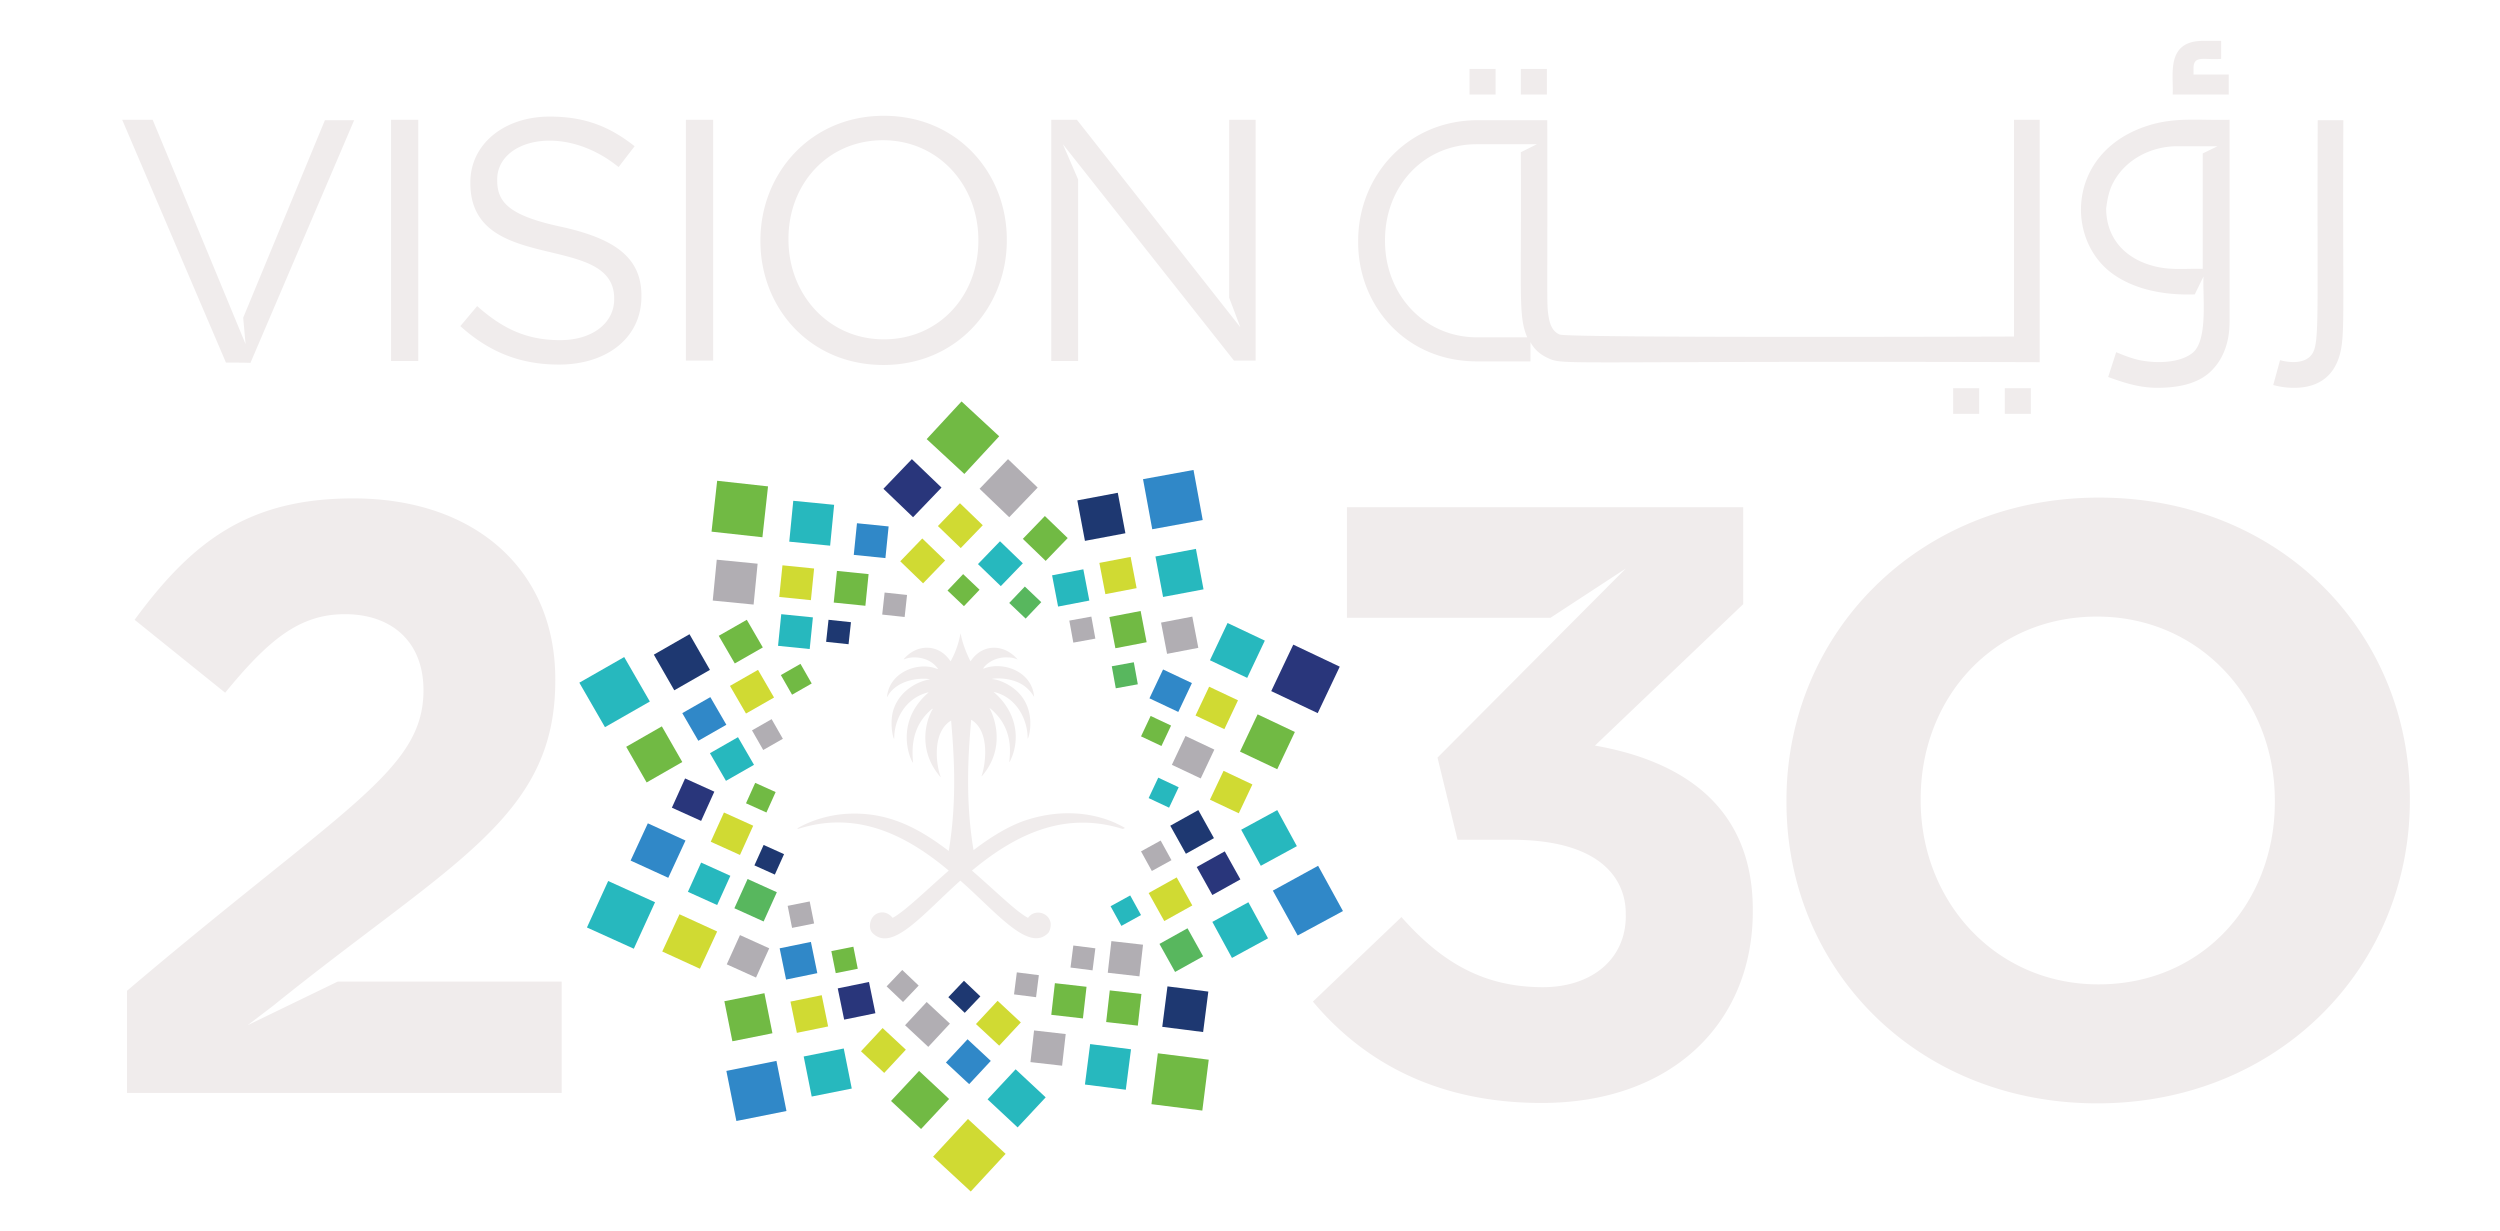 <svg xmlns="http://www.w3.org/2000/svg" viewBox="0 0 624 307.3" xmlns:v="https://vecta.io/nano"><style><![CDATA[.B{fill:#71ba44}.C{fill:#27b8be}.D{fill:#b1aeb3}.E{fill:#d0da33}.F{fill:#3088c8}.G{fill:#1e3871}.H{fill:#29367b}.I{fill:#58b75e}]]></style><path d="M437.5 227.1v.4c0 27.6-20 47.8-52.7 47.8-26.3 0-44.6-10.4-57.1-25.3l22.1-21.1c10 11.3 20.5 17.5 35.3 17.5 12.1 0 20.7-6.9 20.7-17.8-.2-.3 2.4-19-28.6-19h-13.4l-5-20.5 47-47.2-18.8 12.3h-50.8v-27.6h98.9v24.2l-37 35.3c20 3.5 39.4 13.9 39.4 41M345.7 59.9c0-13.3 9.5-23.9 22.9-23.9h15l-4 2c.2 36.2-.7 40.8 1.6 46.2h-12.5c-13.4 0-23-10.9-23-24v-.3h0zm22.9 30.3H382v-4.8c.9 1.7 2.3 3 4.2 3.9 4.3 2 1.1.7 122.9 1.1V29.9h-6.4V84s-111.3.4-113.4-.5c-1.9-.8-2.5-2.7-2.8-4.7-.5-3.2-.2-3.3-.3-48.8h-17.3C351.1 30 339 44.1 339 60.1v.2c-.1 16 11.9 29.9 29.6 29.9m187.8-66.6h-14.1c.3-4.7-1.9-13.4 7.6-13.4h4.5v4.5c-4.4.3-6.9-1-6.9 2.4v1.5h8.8v5h.1zm16.2 73.2a19.11 19.11 0 0 1-5.2-.7l1.7-6.2c2.9.8 6.6.8 8.1-1.7 1.8-3 1.1-9.8 1.3-58.2h6.4c-.2 45.1.4 52-.6 57.3-1.2 6-5 9.5-11.7 9.5M386.1 23.6h-6.5v-6.4h6.5v6.4zm141.3 22.1c3-5.8 9.3-9.1 15.8-9.2h0 10.3l-3.7 1.8v28.8c-5-.1-8.6.5-13.3-1-6.4-2-10.8-6.9-10.8-14.1.3-2.3.7-4.4 1.7-6.3m0 22.7c8.4 6 19.7 5 20.4 5.1L550 69c-.3 4.4 1.3 16.2-2.9 19.2-3.4 2.6-9.6 2.5-13.5 1.6-1.6-.4-3.3-1-5.4-1.9l-2 6.2c4.1 1.5 7.9 2.7 12.3 2.7 6.3 0 10.9-1.5 13.7-4.5 2.8-2.9 4.3-7 4.3-12V29.9c-7.9.2-13.9-.8-21.1 1.7-19.5 6.7-19.9 28.3-8 36.8M373.3 23.6h-6.5v-6.4h6.5v6.4zm-66.5 6.3h6.6V90H308l-42.7-54 3.8 8.8v45.3h-6.7V29.9h6.4l40.8 51.8-2.8-7.4V29.9h0zM56.4 90.5L30.5 29.9h7.6c.4.9 21.1 50.9 23.2 56l-.6-6.6L81.1 30h7.3L62.5 90.6c-.1-.1-6.1-.1-6.1-.1zm114.8-60.6h6.8V90h-6.8V29.9zm73 30.2c0 13.7-9.8 24.6-23.6 24.6s-23.8-11.2-23.8-24.9v-.2c0-13.7 9.8-24.6 23.6-24.6s23.8 11.2 23.8 24.9v.2zm-23.6-31.2c-18.4 0-30.8 14.5-30.8 31.1v.2c0 16.6 12.3 30.9 30.7 30.9s30.8-14.5 30.8-31.1v-.2c0-16.6-12.3-30.9-30.7-30.9m-60.5 44.9v.2c0 10.3-8.6 17-20.6 17-9.6 0-17.4-3.1-24.6-9.6l4.2-5c6.3 5.6 12.3 8.5 20.7 8.5 8.1 0 13.5-4.3 13.5-10.2v-.2c0-16.8-35.9-5.7-35.9-28.8v-.2c0-9.5 8.4-16.4 19.8-16.4 8.8 0 15 2.5 21.2 7.4l-4 5.2c-13.7-11.1-30.3-6.9-30.3 3.1v.2c0 5.6 3.1 8.9 16.4 11.7 13.3 3 19.6 7.8 19.6 17.1m-55.7 16.3h-6.8V29.9h6.8v60.2zm396 6.8h6.5v6.4h-6.5v-6.4zm-12.9 0h6.5v6.4h-6.5v-6.4zM84.3 245h55.9v27.8H31.7v-25.5c54.1-45.9 74-54.9 74-75 0-12.3-8.1-19-19.6-19-11.3 0-19 6.3-29.9 19.6l-22.6-18.2C48 135.1 62 124.4 88.2 124.4c30.3 0 50.4 17.8 50.4 45.1v.4c0 34.3-26 45.3-70.5 81.2l-6.3 4.8L84.3 245zm483.5-44.8c0 25.1-18 45.5-44 45.5-25.9 0-44.4-20.9-44.4-45.9v-.4c0-25.1 18-45.5 44-45.5 25.9 0 44.4 20.9 44.4 45.9v.4zm-43.9-76c-45.2 0-78 34-78 75.6v.4c0 41.6 32.4 75.2 77.6 75.2s78-34 78-75.6v-.4c0-41.6-32.4-75.2-77.6-75.2m-243.2 82.4c-6.7-3.9-16.1-5-25.7-1.5-4.2 1.6-8.5 4.4-12 7.1-2.3-13.6-1.1-26.3-.6-32.5h.1c4.8 3 3.4 11.5 2.5 14 0 0 0 .1.1 0 6.1-7.1 3-14.9 1.9-16.9-.2-.3 1.1.7 2.3 2.2 4.2 5.3 2.3 11.4 2.7 11.2h0c2.8-5.4 1.9-12.4-3.9-17.4-.3-.2.7.1 1 .2 4.9 1.7 7.4 6.8 7.4 11.3 0 .9 3.3-8.5-4.7-13.3-1.5-.9-3-1.4-4.1-1.5-.7-.1 4.3-.8 7.8 1.6 2.1 1.5 2.7 3.2 2.6 2.7-.6-6.4-8-8.8-12.6-6.9-.5.2 1.8-3.1 6.2-2.8.8 0 1.6.2 2.2.5 0 0 .1 0 0-.1-3.3-3.8-8.7-3.9-11.6.5h-.1c-1-2-2-4.5-2.4-6.8-.1-.6-.3 2.9-2.5 6.8h-.1c-2.9-4.4-8.4-4.3-11.6-.5v.1c2.2-1 6.4-.7 8.5 2.3 0 0 0 .1-.1.1-4.7-2-12 .7-12.6 6.9 0 0 .1.1.1 0 .2-.4.7-1.3 1.7-2.1 3.8-3.2 9.6-2.3 8.8-2.2-2.3.3-7 2.3-8.8 7-1.5 3.8 0 8.8 0 7.6 0-4.3 2.5-9.9 8.5-11.4 0 0 .1 0 0 .1-9.3 8.1-3.7 18.3-3.8 17.4-.3-3.2-.5-9.1 4.8-13.4 0 0 .1 0 .1.1-1.3 2-4.2 9.8 1.9 16.9h.1c-1-2.4-2.4-10.9 2.5-14h.1c.5 6.2 1.7 18.9-.6 32.5-7.6-5.8-15.1-9.7-24.9-9.3-4.9.2-9.5 1.7-12.8 3.6-.1.1 0 .2.1.2 14.1-4.5 26.3.9 37.6 10.4-5.7 5-11 10.2-14 11.8-.7-.9-1.9-1.6-3.2-1.3-2.5.5-3.1 3.8-1.8 5.1 4.9 4.9 12.7-4.9 21.9-13.1 8.9 7.8 17 18 21.9 13.1.4-.4.8-1.7.6-2.7-.6-2.6-4.1-3.3-5.6-1.1-2.9-1.5-8-6.6-14-11.8 11.4-9.5 23.5-14.8 37.6-10.4.5-.1.6-.3.5-.3" fill="#f0ecec"/><path d="M251 288l-9.4-8.7-8.7 9.4 9.4 8.7 8.7-9.4z" class="E"/><path d="M255.3 134.5l5.7 5.5 5.5-5.7-5.7-5.5-5.5 5.7z" class="B"/><path d="M244.1 140.8l5.7 5.5 5.5-5.7-5.7-5.5-5.5 5.7z" class="C"/><path d="M236.5 147.4l4.1 3.9 3.9-4.1-4.1-3.9-3.9 4.1z" class="B"/><path d="M251.9 150.5l4.1 3.9 3.9-4.1-4.1-3.9-3.9 4.1z" class="I"/><path d="M285.3 119.6l12.6-2.3 2.3 12.5-12.6 2.3-2.3-12.5z" class="F"/><path d="M268.9 124.9L279 123l1.9 10.1-10.1 1.9-1.9-10.1z" class="G"/><path d="M288.4 138.9l10.1-1.9 1.9 10.1-10.1 1.9-1.9-10.1z" class="C"/><path d="M274.4 140.5l7.8-1.5 1.5 7.8-7.8 1.5-1.5-7.8z" class="E"/><path d="M289.8 155.4l7.8-1.5 1.5 7.8-7.8 1.5-1.5-7.8z" class="D"/><path d="M262.6 143.6l7.8-1.5 1.5 7.8-7.8 1.5-1.5-7.8z" class="C"/><path d="M276.9 154l7.8-1.5 1.5 7.8-7.8 1.5-1.5-7.8z" class="B"/><path d="M266.9 154.9l5.5-1 1 5.5-5.5 1-1-5.5z" class="D"/><path d="M277.5 166.3l5.5-1 1 5.5-5.5 1-1-5.5z" class="I"/><path d="M322.8 160.9l-5.5 11.6 11.6 5.5 5.5-11.6-11.6-5.5z" class="H"/><path d="M306.4 155.5l-4.4 9.3 9.3 4.4 4.4-9.3-9.3-4.4z" class="C"/><path d="M313.9 178.3l-4.4 9.3 9.3 4.4 4.4-9.3-9.3-4.4z" class="B"/><path d="M301.8 171.4l-3.4 7.2 7.2 3.4 3.4-7.2-7.2-3.4zm3.6 21l-3.4 7.2 7.2 3.4 3.4-7.2-7.2-3.4z" class="E"/><path d="M290.3 167.1l-3.4 7.2 7.2 3.4 3.4-7.2-7.2-3.4z" class="F"/><path d="M295.9 183.7l-3.4 7.2 7.2 3.4 3.4-7.2-7.2-3.4z" class="D"/><path d="M287.2 178.7l-2.4 5.1 5.1 2.4 2.4-5.1-5.1-2.4z" class="B"/><path d="M286.7 199.2l2.4-5.1 5.1 2.4-2.4 5.1-5.1-2.4z" class="C"/><path d="M329 216.1l-11.3 6.2 6.2 11.2 11.3-6.1-6.2-11.3z" class="F"/><path d="M318.8 202.2l-9 4.9 4.9 9 9-4.9-4.9-9zm-7.2 23l-9 4.9 4.9 9 9-4.9-4.9-9z" class="C"/><path d="M305.7 212.5l-7 3.9 3.9 7 7-3.9-3.9-7z" class="H"/><path d="M296.4 231.7l-7 3.9 3.9 7 7-3.9-3.9-7z" class="I"/><path d="M299.1 202.2l-7 3.9 3.9 7 7-3.9-3.9-7z" class="G"/><path d="M293.7 219l-7 3.9 3.9 7 7-3.9-3.9-7z" class="E"/><path d="M289.7 209.8l-4.9 2.7 2.7 4.9 4.9-2.7-2.7-4.9z" class="D"/><path d="M282.1 223.5l-4.9 2.7 2.7 4.9 4.9-2.7-2.7-4.9z" class="C"/><path d="M287.4 275.6l1.6-12.7 12.7 1.6-1.6 12.7-12.7-1.6z" class="B"/><path d="M290.1 256.3l1.3-10.1 10.2 1.3-1.3 10.1-10.2-1.3z" class="G"/><path d="M270.8 270.7l1.3-10.1 10.2 1.3L281 272l-10.2-1.3z" class="C"/><path d="M276.1 255.1l.9-7.9 7.9.9-.9 7.9-7.9-.9z" class="B"/><path d="M257.2 265.1l.9-7.9 7.9.9-.9 7.9-7.9-.9zm19.3-22.3l.9-7.9 7.9.9-.9 7.9-7.9-.9z" class="D"/><path d="M262.4 253.3l.9-7.9 7.9.9-.9 7.9-7.9-.9z" class="B"/><path d="M267.2 241.5l.7-5.5 5.5.7-.7 5.5-5.5-.7zm-14.1 6.7l.7-5.5 5.5.7-.7 5.5-5.5-.7z" class="D"/><path d="M261 273.9l-7.5-7-7 7.5 7.5 7 7-7.5z" class="C"/><path d="M236.9 274.3l-7.5-7-7 7.5 7.5 7 7-7.5z" class="B"/><path d="M247.3 264.8l-5.8-5.4-5.4 5.8 5.8 5.4 5.4-5.8z" class="F"/><path d="M226.1 262l-5.8-5.4-5.4 5.8 5.8 5.4 5.4-5.8zm28.7-6.8l-5.8-5.4-5.4 5.8 5.8 5.4 5.4-5.8z" class="E"/><path d="M237.1 255.5l-5.8-5.4-5.4 5.8 5.8 5.4 5.4-5.8z" class="D"/><path d="M244.7 248.7l-4.1-3.9-3.9 4.1 4.1 3.9 3.9-4.1z" class="G"/><path d="M229.3 246l-4.1-3.9-3.9 4.1 4.1 3.9 3.9-4.1z" class="D"/><path d="M181.3 267.3l12.5-2.5 2.5 12.5-12.5 2.5-2.5-12.5z" class="F"/><path d="M200.6 263.7l10-2 2 10-10 2-2-10z" class="C"/><path d="M180.8 249.9l10-2 2 10-10 2-2-10z" class="B"/><path d="M197.3 250l7.8-1.6 1.6 7.8-7.8 1.6-1.6-7.8z" class="E"/><path d="M209.1 246.7l7.8-1.6 1.6 7.8-7.8 1.6-1.6-7.8z" class="H"/><path d="M194.6 236.7l7.8-1.6 1.6 7.8-7.8 1.6-1.6-7.8z" class="F"/><path d="M207.5 237.4l5.5-1.1 1.1 5.5-5.5 1.1-1.1-5.5z" class="B"/><path d="M196.6 226.1l5.5-1.1 1.1 5.5-5.5 1.1-1.1-5.5z" class="D"/><path d="M158.2 236.8l5.3-11.6-11.7-5.3-5.3 11.6 11.7 5.3z" class="C"/><path d="M174.7 241.8l4.3-9.3-9.4-4.3-4.3 9.3 9.4 4.3z" class="E"/><path d="M166.8 219.1l4.3-9.3-9.4-4.3-4.3 9.3 9.4 4.3z" class="F"/><path d="M171.7 222.6l3.3-7.3 7.3 3.3-3.3 7.3-7.3-3.3z" class="C"/><path d="M188.7 244l3.3-7.3-7.3-3.3-3.3 7.3 7.3 3.3z" class="D"/><path d="M167.7 201.6l3.3-7.3 7.3 3.3-3.3 7.3-7.3-3.3z" class="H"/><path d="M183.3 226.7l3.3-7.3 7.3 3.3-3.3 7.3-7.3-3.3z" class="I"/><path d="M177.4 210.1l3.3-7.3 7.3 3.3-3.3 7.3-7.3-3.3z" class="E"/><path d="M193.4 218.3l2.3-5.1-5.1-2.3-2.3 5.1 5.1 2.3z" class="G"/><path d="M191.3 202.8l2.3-5.1-5.1-2.3-2.3 5.1 5.1 2.3z" class="B"/><path d="M151 181.5l11.2-6.4-6.4-11.1-11.2 6.4 6.4 11.1z" class="C"/><path d="M161.4 195.3l8.9-5.1-5.1-8.9-8.9 5.1 5.1 8.9z" class="B"/><path d="M168.3 172.3l8.9-5.1-5.1-8.9-8.9 5.1 5.1 8.9z" class="G"/><path d="M174.3 184.9l7-4-4-6.9-7 4 4 6.9z" class="F"/><path d="M183.4 165.6l7-4-4-6.9-7 4 4 6.9z" class="B"/><path d="M181.2 194.9l7-4-4-6.9-7 4 4 6.9z" class="C"/><path d="M186.2 178.1l7-4-4-6.9-7 4 4 6.9z" class="E"/><path d="M190.5 187.2l4.9-2.8-2.8-4.9-4.9 2.8 2.8 4.9z" class="D"/><path d="M197.7 173.4l4.9-2.8-2.8-4.9-4.9 2.8 2.8 4.9z" class="B"/><path d="M177.9 149.9l1-10.2 10.2 1-1 10.2-10.2-1z" class="D"/><path d="M194.5 149l.8-7.9 7.9.8-.8 7.9-7.9-.8z" class="E"/><path d="M194.2 161.2l.8-7.9 7.9.8-.8 7.9-7.9-.8z" class="C"/><path d="M208.1 150.4l.8-7.9 7.9.8-.8 7.9-7.9-.8z" class="B"/><path d="M206.2 160.2l.6-5.5 5.6.6-.6 5.5-5.6-.6z" class="G"/><path d="M227.6 114.6l7.4 7.1-7.1 7.4-7.4-7.1 7.1-7.4z" class="H"/><path d="M244.5 122l7.4 7.1 7.1-7.4-7.4-7.1-7.1 7.4z" class="D"/><path d="M234.1 131.3l5.7 5.5 5.5-5.7-5.7-5.5-5.5 5.7zm-9.4 8.8l5.7 5.5 5.5-5.7-5.7-5.5-5.5 5.7z" class="E"/><path d="M249.4 108.9l-9.4-8.7-8.7 9.4 9.4 8.7 8.7-9.4zm-71.8 23.8L179 120l12.7 1.4-1.4 12.7-12.7-1.4z" class="B"/><path d="M197 135.2l1-10.2 10.2 1-1 10.2-10.2-1z" class="C"/><path d="M213.1 138.5l.8-7.9 7.9.8-.8 7.9-7.9-.8z" class="F"/><path d="M220.2 153.4l.6-5.5 5.6.6-.6 5.5-5.6-.6z" class="D"/></svg>
